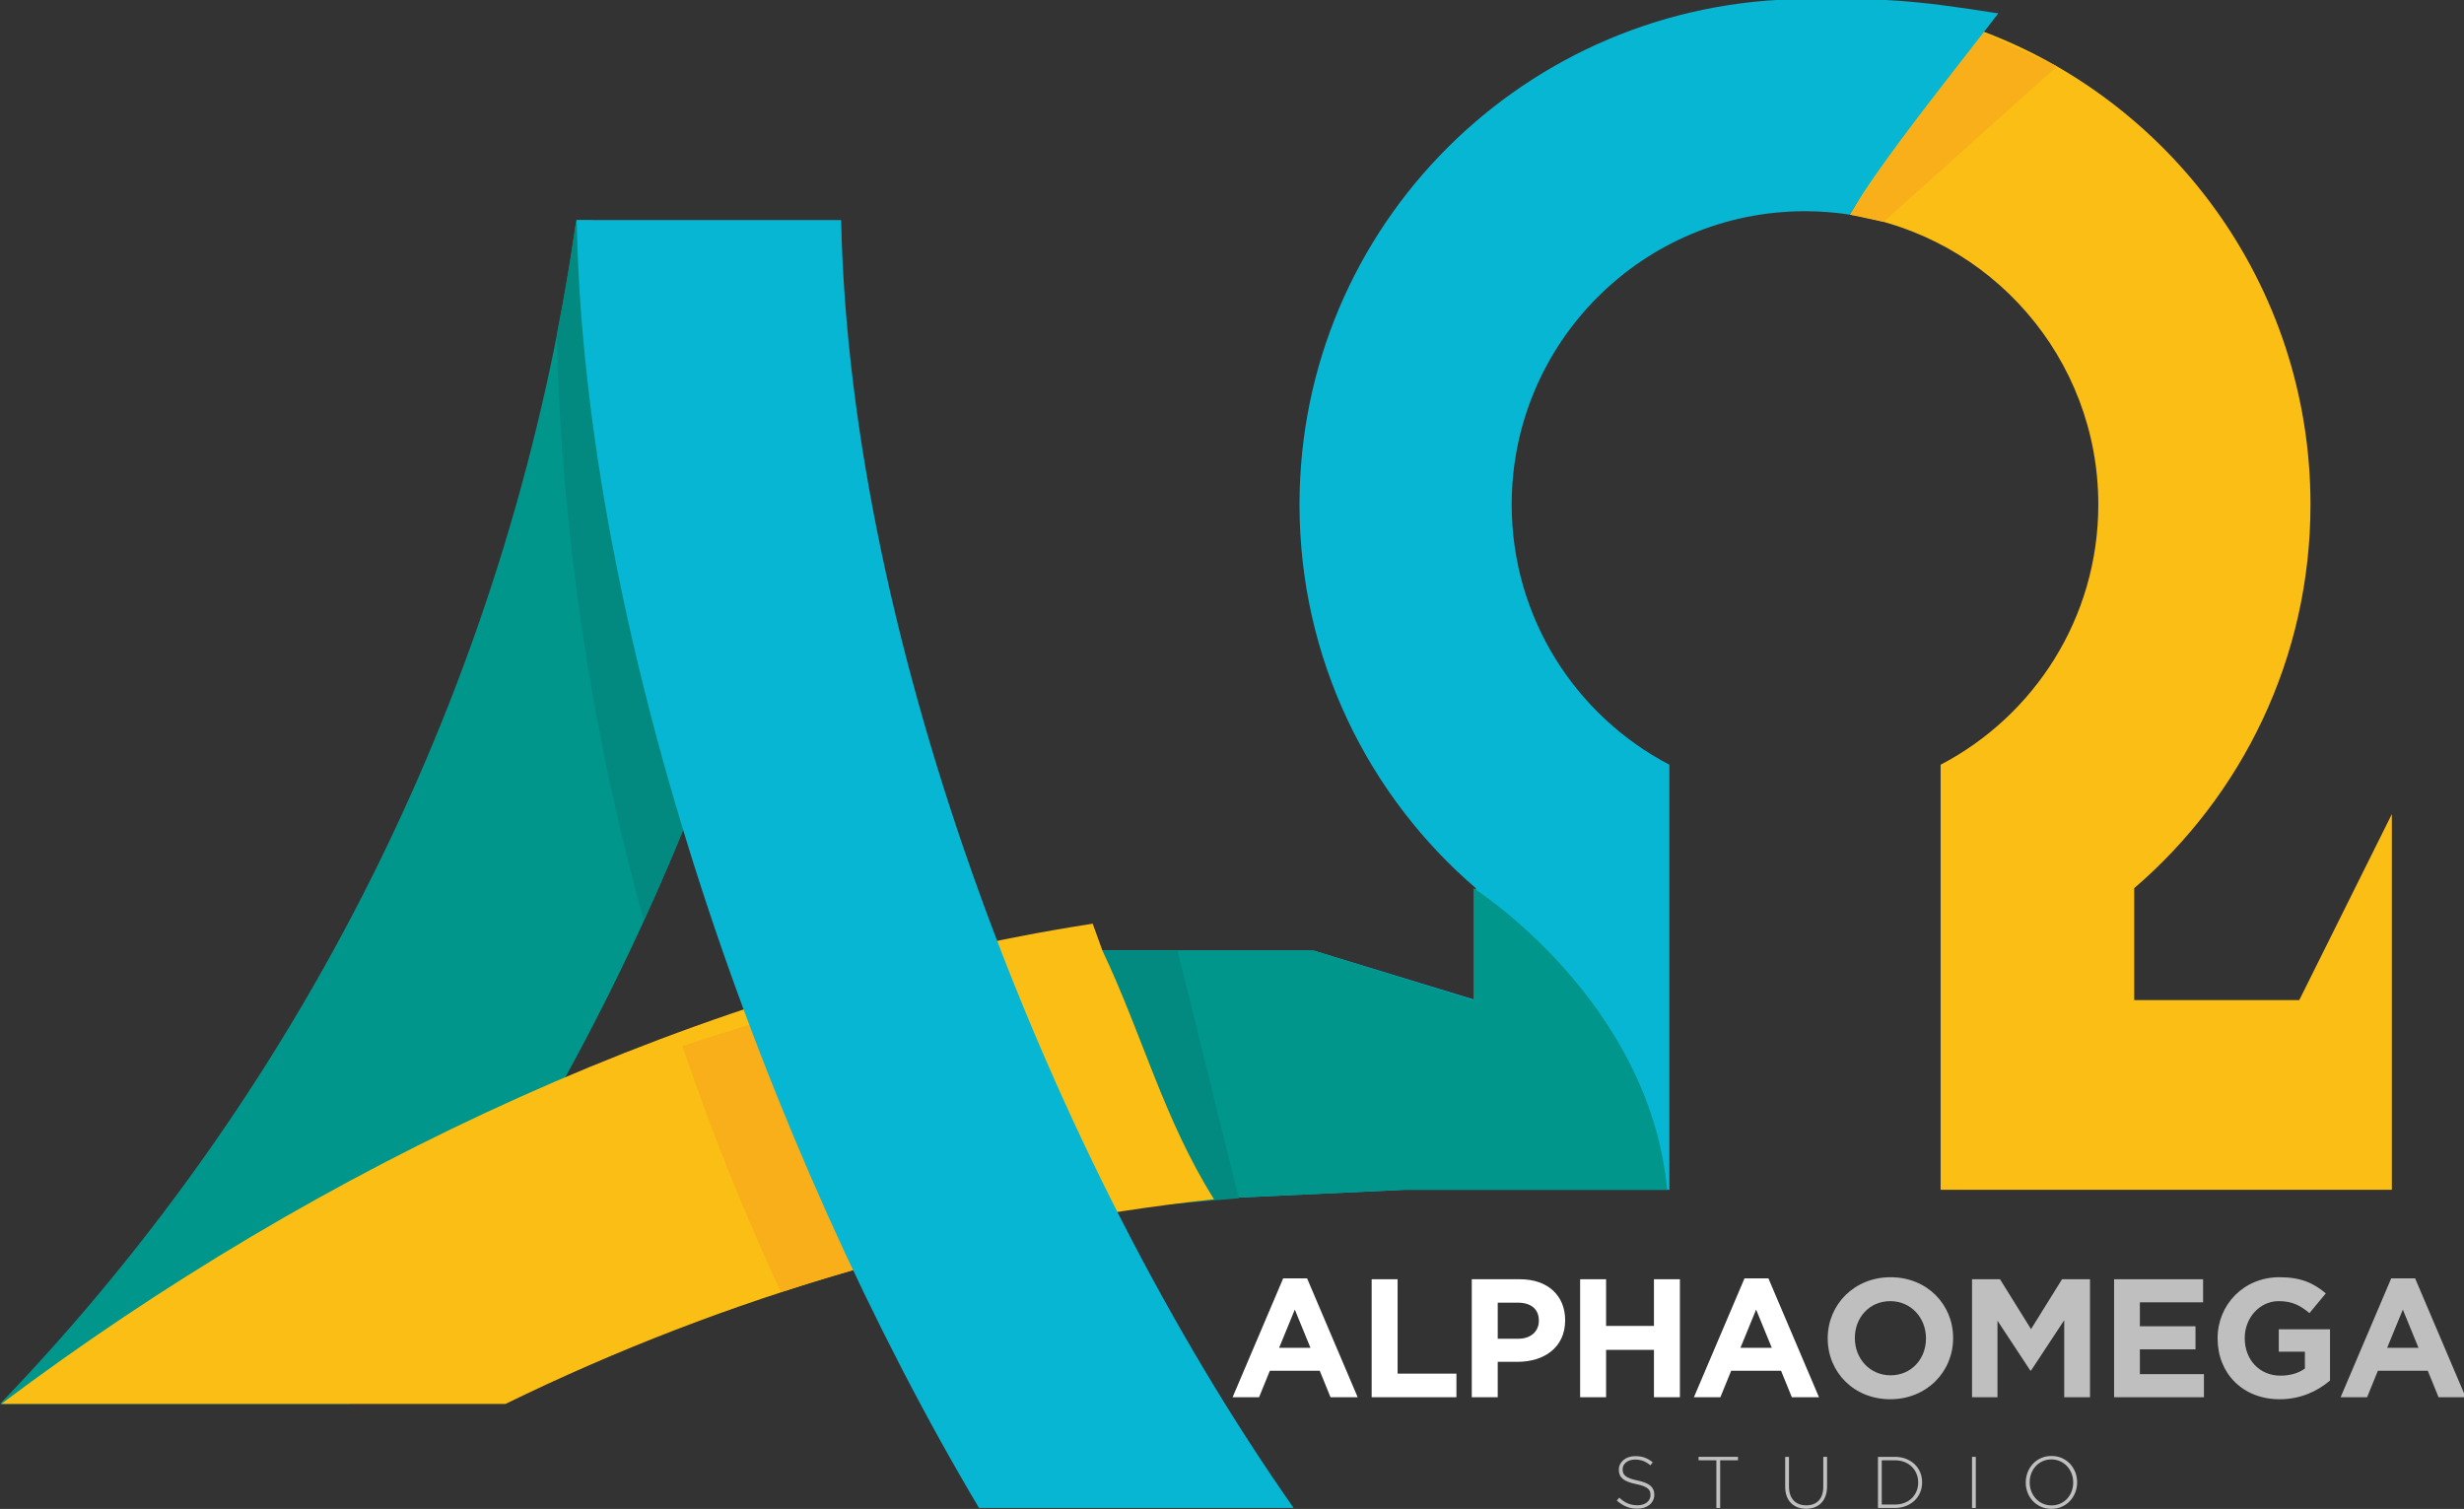 <?xml version="1.0" encoding="UTF-8"?>
<svg width="140.56mm" height="86.074mm" version="1.1" viewBox="0 0 140.56 86.074" xmlns="http://www.w3.org/2000/svg" xmlns:cc="http://creativecommons.org/ns#" xmlns:dc="http://purl.org/dc/elements/1.1/" xmlns:rdf="http://www.w3.org/1999/02/22-rdf-syntax-ns#">
	<rect x="0" y="0" width="140.56" height="86.074" fill="#333333" stroke="none"/>
	<defs>
		<clipPath id="clipPath857">
			<path d="m0 295.1h427.48v-295.1h-427.48z"/>
		</clipPath>
	</defs>
	<g transform="matrix(.353 0 0 -.353 -3.067 93.582)">
		<g transform="translate(217.93 53.482)">
			<path d="m0 0-2.533-6.183h5.066zm5.774-14.163-1.743 4.276h-8.062l-1.743-4.276h-4.277l8.172 19.202h3.867l8.171-19.202z" fill="#fff"/>
		</g>
		<g transform="translate(230.35 39.318)">
			<path d="m0 0v19.065h4.194v-15.252h9.506v-3.813z" fill="#fff"/>
		</g>
		<g clip-path="url(#clipPath857)">
			<g transform="translate(257.37 51.711)">
				<path d="m0 0c0 1.88-1.307 2.888-3.404 2.888h-3.241v-5.829h3.323c2.096 0 3.322 1.253 3.322 2.886zm-3.459-6.673h-3.186v-5.72h-4.195v19.066h7.79c4.548 0 7.299-2.696 7.299-6.591v-0.055c0-4.412-3.432-6.7-7.708-6.7" fill="#fff"/>
			</g>
			<g transform="translate(275.97 39.318)">
				<path d="m0 0v7.653h-7.735v-7.653h-4.195v19.065h4.195v-7.544h7.735v7.544h4.194v-19.065z" fill="#fff"/>
			</g>
			<g transform="translate(292.48 53.482)">
				<path d="m0 0-2.533-6.183h5.066zm5.774-14.163-1.743 4.276h-8.062l-1.743-4.276h-4.277l8.172 19.202h3.867l8.171-19.202z" fill="#fff"/>
			</g>
			<g transform="translate(319.93 48.852)">
				<path d="m0 0c0 3.269-2.396 5.992-5.773 5.992-3.378 0-5.72-2.67-5.72-5.938v-0.054c0-3.269 2.396-5.992 5.773-5.992 3.378 0 5.72 2.669 5.72 5.937zm-5.773-9.86c-5.884 0-10.106 4.385-10.106 9.805v0.055c0 5.42 4.276 9.859 10.159 9.859 5.884 0 10.106-4.384 10.106-9.805v-0.054c0-5.421-4.277-9.86-10.159-9.86" fill="#bfbfbf"/>
			</g>
			<g transform="translate(342.27 39.318)">
				<path d="m0 0v12.447l-5.365-8.143h-0.11l-5.311 8.061v-12.365h-4.112v19.065h4.521l5.012-8.061 5.011 8.061h4.521v-19.065z" fill="#bfbfbf"/>
			</g>
			<g transform="translate(350.33 39.318)">
				<path d="m0 0v19.065h14.381v-3.731h-10.214v-3.867h8.988v-3.732h-8.988v-4.004h10.351v-3.731z" fill="#bfbfbf"/>
			</g>
			<g transform="translate(377.08 38.991)">
				<path d="m0 0c-5.937 0-10.023 4.168-10.023 9.806v0.054c0 5.42 4.221 9.86 9.996 9.86 3.431 0 5.502-0.926 7.49-2.615l-2.642-3.187c-1.471 1.227-2.778 1.935-4.984 1.935-3.051 0-5.475-2.698-5.475-5.939v-0.054c0-3.486 2.397-6.047 5.774-6.047 1.525 0 2.887 0.381 3.95 1.144v2.724h-4.223v3.623h8.281v-8.281c-1.961-1.661-4.658-3.023-8.144-3.023" fill="#bfbfbf"/>
			</g>
			<g transform="translate(396.99 53.482)">
				<path d="m0 0-2.533-6.183h5.066zm5.774-14.163-1.743 4.276h-8.062l-1.743-4.276h-4.277l8.172 19.202h3.867l8.171-19.202z" fill="#bfbfbf"/>
			</g>
			<g transform="translate(347.78 183.57)">
				<path d="m0 0c0-18.273-10.341-34.131-25.485-42.042v-68.693h72.921v60.715l-14.961-30.056h-26.672v18.085c17.438 14.984 28.485 37.195 28.485 61.991 0 35.626-22.815 65.907-54.627 77.076-7.524-9.798-14.766-21.541-19.809-30.23 22.735-3.492 40.148-23.136 40.148-46.846" fill="#fabe14"/>
			</g>
			<g transform="translate(307.63 230.42)">
				<path d="m0 0 5.434-1.171 28.017 25.132-13.641 6.269z" fill="#f8af19" fill-rule="evenodd"/>
			</g>
			<g transform="translate(300.38 265.26)">
				<path d="m0 0c-45.113-0.22-81.688-36.572-81.688-81.688 0-24.796 11.044-47.007 28.485-61.991v-18.085l-26.212 8.001h-39.792l22.021-40.183 32.575 1.524h42.694v68.693c-15.146 7.91-25.482 23.768-25.482 42.041 0 26.177 21.22 47.399 47.399 47.399 2.466 0 4.889-0.19 7.254-0.552 5.043 8.688 16.455 22.723 23.98 32.522-14.627 2.319-18.535 2.38-31.234 2.319" fill="#07b6d3"/>
			</g>
			<g transform="translate(235.41 72.836)">
				<path d="m0 0h42.694c-2.902 30.735-31.287 48.744-31.287 48.744v-18.085l-25.859 8.001h-39.792l8.824-16.101 13.197-24.083" fill="#00968b" fill-rule="evenodd"/>
			</g>
			<g transform="translate(184.2 111.47)">
				<path d="m0 0h14.788l9.894-39.999-9.75-0.831z" fill="#028980"/>
			</g>
			<g transform="translate(101.82 229.54)">
				<path d="m0 0c-10.154-71.975-42.747-138.91-93.127-191.3h56.52c42.071 53.67 69.426 117.67 78.969 185.67-13.395 1.875-26.796 3.755-40.192 5.633z" fill="#00968b"/>
			</g>
			<g transform="translate(185.27 115.84)">
				<path d="m0 0c-62.871-9.705-125.1-39.093-176.39-77.61h81.489c35.889 17.534 74.63 28.753 114.51 33.079-8.139 12.974-11.504 26.392-18.035 40.183z" fill="#fabe14"/>
			</g>
			<g transform="translate(141.3 224.35)">
				<path d="m0 0c-10.988 1.538-21.977 3.079-32.963 4.619l-6.576 0.276c-0.87-6.131-1.907-12.226-3.102-18.277 0.778-32.137 5.541-63.912 14.08-94.621 13.258 28.982 22.953 59.613 28.774 91.241-0.205 5.575-0.278 11.164-0.213 16.762" fill="#028980"/>
			</g>
			<g transform="translate(160.27 107.37)">
				<path d="m0 0c-13.973-3.011-27.759-6.789-41.292-11.313 4.566-13.51 9.879-26.78 15.917-39.739 13.799 4.502 27.881 8.133 42.169 10.871-6.447 13.049-12.053 26.471-16.794 40.181" fill="#f8af19"/>
			</g>
			<g transform="translate(144.62 229.54)">
				<path d="m0 0h-42.739c1.254-67.652 30.675-150.36 65.014-208.11h50.843c-39.331 56.081-71.686 139.46-73.118 208.11" fill="#07b6d3"/>
			</g>
			<g transform="translate(275.82 22.645)">
				<path d="m0 0c-0.138-0.279-0.326-0.517-0.565-0.714-0.241-0.196-0.528-0.349-0.862-0.46-0.334-0.109-0.702-0.165-1.102-0.165-0.661 0-1.257 0.11-1.787 0.33-0.532 0.221-1.044 0.551-1.539 0.991l0.4 0.46c0.228-0.212 0.454-0.395 0.679-0.548 0.223-0.154 0.454-0.28 0.689-0.377 0.236-0.099 0.484-0.173 0.743-0.225 0.26-0.051 0.543-0.076 0.85-0.076 0.306 0 0.59 0.041 0.848 0.124 0.26 0.082 0.481 0.196 0.662 0.342 0.18 0.145 0.322 0.318 0.424 0.518 0.102 0.201 0.154 0.419 0.154 0.655v0.024c0 0.22-0.034 0.417-0.101 0.59s-0.188 0.33-0.365 0.471c-0.178 0.142-0.415 0.27-0.714 0.383-0.299 0.115-0.685 0.219-1.156 0.314-0.495 0.101-0.92 0.221-1.274 0.359s-0.642 0.299-0.867 0.483c-0.223 0.185-0.388 0.4-0.489 0.643-0.103 0.244-0.153 0.524-0.153 0.838v0.023c0 0.307 0.066 0.592 0.2 0.856 0.134 0.263 0.318 0.493 0.554 0.689 0.236 0.197 0.515 0.35 0.837 0.46 0.323 0.111 0.677 0.165 1.062 0.165 0.598 0 1.115-0.082 1.552-0.247 0.436-0.165 0.862-0.417 1.279-0.755l-0.389-0.483c-0.393 0.338-0.789 0.577-1.185 0.719-0.398 0.141-0.824 0.213-1.281 0.213-0.306 0-0.583-0.042-0.831-0.124-0.248-0.083-0.46-0.195-0.637-0.336-0.177-0.142-0.313-0.307-0.407-0.496s-0.141-0.389-0.141-0.602v-0.023c0-0.22 0.033-0.418 0.1-0.596 0.067-0.177 0.189-0.338 0.366-0.484 0.176-0.145 0.423-0.277 0.737-0.394 0.314-0.118 0.715-0.229 1.203-0.331 0.959-0.196 1.652-0.474 2.076-0.831 0.424-0.359 0.637-0.84 0.637-1.446v-0.023c0-0.33-0.069-0.635-0.207-0.914" fill="#c0c0c0"/>
			</g>
			<g transform="translate(286.67 29.126)">
				<path d="m0 0v-7.702h-0.613v7.702h-2.878v0.555h6.369v-0.555z" fill="#c0c0c0"/>
			</g>
			<g transform="translate(303.7 23.364)">
				<path d="m0 0c-0.165-0.452-0.396-0.832-0.695-1.139-0.299-0.306-0.656-0.538-1.068-0.695-0.413-0.157-0.871-0.236-1.374-0.236-0.496 0-0.95 0.077-1.362 0.23-0.413 0.153-0.772 0.381-1.073 0.684-0.304 0.302-0.537 0.675-0.702 1.115-0.165 0.439-0.248 0.951-0.248 1.533v4.824h0.613v-4.765c0-0.984 0.246-1.739 0.737-2.271 0.491-0.53 1.178-0.796 2.059-0.796 0.417 0 0.794 0.063 1.132 0.189 0.337 0.126 0.627 0.314 0.867 0.566 0.24 0.251 0.425 0.567 0.554 0.944 0.13 0.378 0.195 0.813 0.195 1.309v4.824h0.613v-4.754c0-0.589-0.082-1.11-0.248-1.562" fill="#c0c0c0"/>
			</g>
			<g transform="translate(318.67 25.552)">
				<path d="m0 0c0 0.489-0.088 0.951-0.266 1.385-0.176 0.433-0.426 0.812-0.749 1.136-0.322 0.324-0.714 0.58-1.178 0.769-0.465 0.189-0.984 0.284-1.558 0.284h-2.135v-7.147h2.135c0.574 0 1.093 0.093 1.558 0.277 0.464 0.186 0.856 0.439 1.178 0.758 0.323 0.319 0.573 0.694 0.749 1.124 0.178 0.43 0.266 0.893 0.266 1.391zm0.318-1.627c-0.212-0.504-0.512-0.94-0.902-1.31-0.389-0.37-0.853-0.66-1.392-0.873-0.539-0.211-1.13-0.318-1.775-0.318h-2.748v8.257h2.748c0.645 0 1.236-0.105 1.775-0.313 0.539-0.209 1.003-0.498 1.392-0.867 0.39-0.37 0.69-0.804 0.902-1.303 0.213-0.5 0.319-1.041 0.319-1.623v-0.023c0-0.582-0.106-1.124-0.319-1.627" fill="#c0c0c0"/>
			</g>
			<path d="m327.37 29.681h0.613v-8.257h-0.613z" fill="#c0c0c0"/>
			<g transform="translate(343.72 25.552)">
				<path d="m0 0c0 0.512-0.088 0.993-0.265 1.445-0.176 0.452-0.421 0.845-0.731 1.18-0.311 0.334-0.683 0.6-1.115 0.796s-0.905 0.295-1.415 0.295c-0.511 0-0.981-0.097-1.41-0.289-0.428-0.193-0.798-0.456-1.109-0.79-0.31-0.335-0.552-0.726-0.725-1.174s-0.259-0.928-0.259-1.44v-0.023c0-0.511 0.088-0.992 0.265-1.444s0.42-0.846 0.732-1.18c0.31-0.334 0.681-0.6 1.114-0.796 0.433-0.197 0.904-0.295 1.415-0.295 0.512 0 0.982 0.096 1.41 0.289s0.798 0.456 1.109 0.79c0.31 0.334 0.552 0.726 0.725 1.174s0.259 0.928 0.259 1.439zm0.337-1.621c-0.201-0.516-0.483-0.97-0.844-1.362-0.361-0.394-0.8-0.706-1.315-0.939-0.515-0.231-1.083-0.348-1.704-0.348-0.629 0-1.198 0.117-1.704 0.348-0.508 0.233-0.943 0.543-1.304 0.933-0.362 0.388-0.641 0.839-0.837 1.349-0.197 0.512-0.295 1.05-0.295 1.617v0.023c0 0.566 0.1 1.107 0.301 1.622 0.2 0.515 0.481 0.969 0.843 1.362 0.362 0.394 0.797 0.706 1.309 0.938 0.511 0.232 1.081 0.349 1.71 0.349 0.621 0 1.188-0.117 1.698-0.349 0.512-0.232 0.949-0.542 1.31-0.932 0.361-0.388 0.641-0.84 0.838-1.35 0.196-0.511 0.295-1.05 0.295-1.617 8e-3 -7e-3 8e-3 -0.015 0-0.023 0-0.565-0.101-1.106-0.301-1.621" fill="#c0c0c0"/>
			</g>
		</g>
	</g>
</svg>

